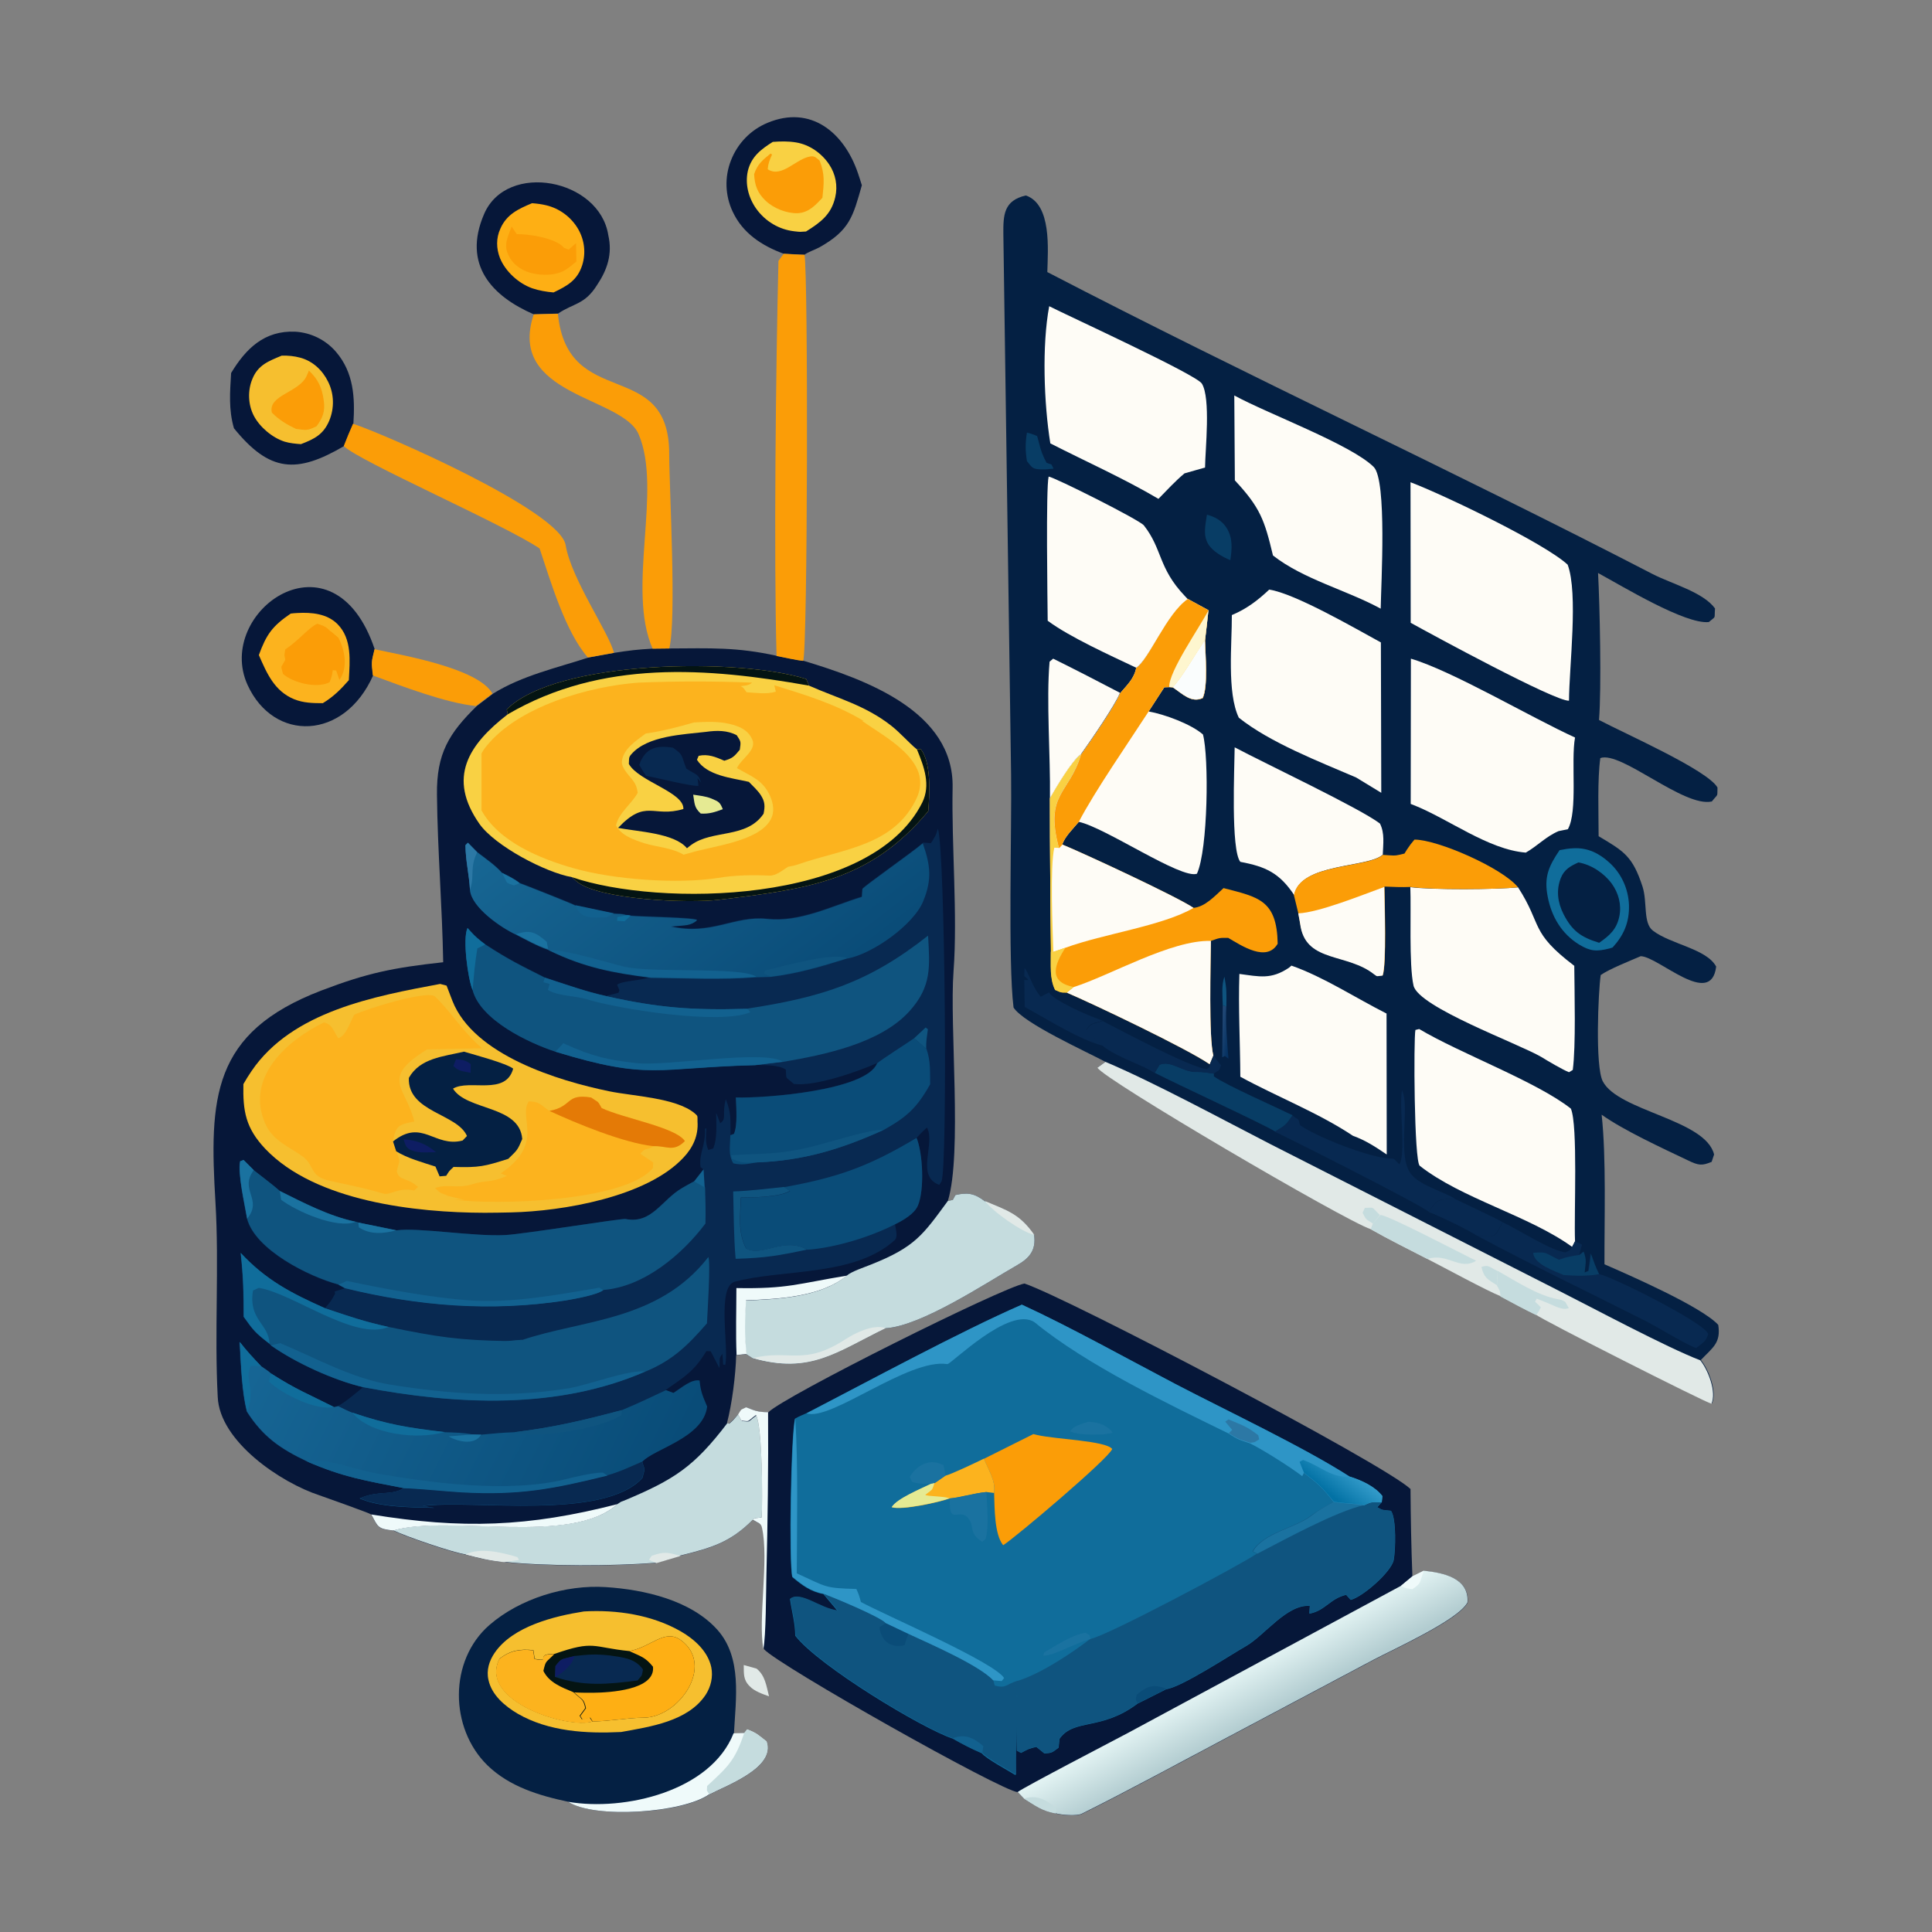 <?xml version="1.0" encoding="utf-8"?>
<!-- Generator: Adobe Illustrator 21.1.0, SVG Export Plug-In . SVG Version: 6.00 Build 0)  -->
<svg version="1.1" id="Слой_1" xmlns="http://www.w3.org/2000/svg" xmlns:xlink="http://www.w3.org/1999/xlink" x="0px" y="0px"
	 viewBox="0 0 1024 1024" style="enable-background:new 0 0 1024 1024;" xml:space="preserve">
<rect x="0" y="0" width="1024" height="1024" fill="#808080" stroke="none"/>
<style type="text/css">
	.st0{fill:#061739;}
	.st1{fill:#C5DCDE;}
	.st2{fill:#E1E9E7;}
	.st3{fill:#EFFAFA;}
	.st4{fill:#082951;}
	.st5{fill:url(#SVGID_1_);}
	.st6{fill:#12618F;}
	.st7{fill:#0F547F;}
	.st8{fill:#106D9B;}
	.st9{fill:#1A72A0;}
	.st10{fill:url(#SVGID_2_);}
	.st11{fill:#2C78A5;}
	.st12{fill:#0A4C78;}
	.st13{fill:#F9D143;}
	.st14{fill:#041413;}
	.st15{fill:#FCB31E;}
	.st16{fill:#E5EA93;}
	.st17{fill:#F6BF2F;}
	.st18{fill:#E47A06;}
	.st19{fill:#042043;}
	.st20{fill:#0E1D63;}
	.st21{fill:#FB9D07;}
	.st22{fill:#FEFCF6;}
	.st23{fill:#FAFDFD;}
	.st24{fill:#FEF6CF;}
	.st25{fill:#083D65;}
	.st26{fill:url(#SVGID_3_);}
	.st27{fill:url(#SVGID_4_);}
	.st28{fill:#2E95C6;}
	.st29{fill:url(#SVGID_5_);}
	.st30{fill:#FEAF14;}
</style>
<path class="st0" d="M345.9,343.8l8.8-0.1c21.8-0.1,35.7-0.8,57,3.9c3,0.6,11.5,2.5,14.1,2.6c32.9,9.9,80,26.8,79.1,67.4
	c-0.6,30.1,2.7,67.8,0.5,97.1c-2.2,29.1,4.7,96.6-3,121.8l2.6-0.5l1.4-2.6c6.5-1.5,10.1-0.9,15.6,3.3c12.1,5.1,18.3,6.8,26.1,17.9
	c1.1,7.9-2.3,12.2-9.2,16.1c-16.8,9.6-50.7,32.2-69.6,33.3c-26.3,12.7-40,24.5-70.4,15.9l-3.4-2.2l-5.3,0.6
	c-0.3,10.6-2.2,25.8-4.9,36l1,0.3c2.2-1.8,2.9-2.7,4.8-4.8l1.8,3.3c5,0.5,2.4,0.7,7.7-3c3.4,5.8,3.6,45.7,3,54.3
	c-2.3,0.3-3.7,0.1-4.7,1.2c-12,12.1-22,14.9-38.5,19c-4.3,1.3-8.5,2.6-12.8,3.8c-22.9,1.8-57.9,1.9-80.6-0.5
	c-8.5-0.9-12.4-1.9-20.4-4c-5.4-0.5-32.8-9.8-38.1-12.7c-8.5-0.8-8.2-1.9-11.7-8.5c-1.1-0.8-24.2-9-27.6-10.2
	c-20.2-6.6-52.8-28.4-53.8-52.1c-1.8-33.6,0.8-69.7-1.2-103c-3.3-55.4-2.1-90.1,56.1-112.4c24.3-9.3,38.1-12.1,64.6-15
	c-0.5-29.4-3-59.4-3.3-88.7c-0.3-22,6.4-32.7,21.1-47.1l8.7-6.6c15.2-9.5,33.9-13.7,50.5-19.1l13.8-2.5
	C333.1,344.8,338.2,344.2,345.9,343.8z"/>
<path class="st1" d="M502.4,636.5l2.6-0.5l1.4-2.6c6.5-1.5,10.1-0.9,15.6,3.3c12.1,5.1,18.3,6.8,26.1,17.9
	c1.1,7.9-2.3,12.2-9.2,16.1c-16.8,9.6-50.7,32.2-69.6,33.3c-26.3,12.7-40,24.5-70.4,15.9l-3.4-2.2c-1.2-11.2-0.9-17.2-0.3-28.4
	c17.7-0.7,39.7-1.8,53.5-13.1c2.5-2.3,9.4-4.5,12.8-5.9C485,661,489.1,654.6,502.4,636.5z"/>
<path class="st2" d="M399.1,719.8c19.3-4.7,26.9,4.4,48.9-9.9c5.1-3.3,14.7-8.2,21.4-6C443.2,716.7,429.5,728.4,399.1,719.8z"/>
<path class="st2" d="M522.1,636.6c12.1,5.1,18.3,6.8,26.1,17.9C541.9,653.2,526.4,642.4,522.1,636.6z"/>
<path class="st1" d="M391.2,749.7l1.8,3.3c5,0.5,2.4,0.7,7.7-3c3.4,5.8,3.6,45.7,3,54.3c-2.3,0.3-3.7,0.1-4.7,1.2
	c-12,12.1-22,14.9-38.5,19c-4.3,1.3-8.5,2.6-12.8,3.8c-22.9,1.8-57.9,1.9-80.6-0.5c-8.5-0.9-12.4-1.9-20.4-4
	c-5.4-0.5-32.8-9.8-38.1-12.7c29.8-8.6,94.2,8.3,118.8-14c2-1.3,1.1-0.9,3.3-1.7c26.7-11.2,37.1-17.9,54.8-41.1l1,0.3
	C388.7,752.8,389.4,751.8,391.2,749.7z"/>
<path class="st2" d="M246.7,823.9c7.7-3.9,19.3-1.1,27.5,1.4l0.9,1.5c-2.7,0.4-5.2,0.8-7.9,1.2C258.7,827,254.9,826,246.7,823.9z"/>
<path class="st2" d="M347.9,828.5l-3.9-1.8l1.4-2.1c6.6-2.3,8.5-1.9,15.3,0.1C356.4,826,352.2,827.2,347.9,828.5z"/>
<path class="st3" d="M448.9,676.1c-13.8,11.3-35.9,12.4-53.5,13.1c-0.5,11.2-0.9,17.2,0.3,28.4l-5.3,0.6c-0.5-11-0.1-24.3-0.1-35.5
	C417.5,683.2,422.7,680.4,448.9,676.1z"/>
<path class="st3" d="M196.8,802.7c48,7.8,83.1,6.7,130.5-5.5c-24.6,22.3-89,5.4-118.8,14C200,810.3,200.4,809.3,196.8,802.7z"/>
<path class="st4" d="M489.3,446.6l4.1,0.3c2.3-3.7,2.5-3.6,3.7-7.7c3.9,10.7,5.2,180.4,1.9,187c-0.3,0.6-0.8,1.2-1.2,1.8
	c-12.7-4.7-1.8-21.9-6.5-30.4c-2.4,2.2-3.4,3.2-5.5,5.5c3.3,8,4.3,27.4,0.7,35.9c-1.9,4.4-7.8,7.8-12.1,9.9c0.3,2.6,1.7,6.7-0.2,8.4
	c-21.4,19.4-58.9,15.2-84.7,22c-9.8,2.6-3,35.1-5.1,44.1l-1.1-0.1l-0.4-5.7c-2.1,2.5-1.2,2.9-1.6,7.5l-4.6-8.9l-2.3-0.1
	c-6.5,10.8-11.6,13.6-21.7,20.7l4,1.5c4.7-3,9.4-7.3,13.8-6.6c0.6,6.1,1.6,8,4,13.8c-1.9,16.6-28.4,22.5-34.4,29.3
	c1.7,5.5,1.5,2.7,0.1,8.6c-20.7,22.7-89.4,11.3-116.4,14.8l6.2,1c-11.9-0.3-28.7-0.2-39.5-5c9.9-4.4,16.8-1.2,23.5-5.5
	c-20.9-4-32.1-5.7-51.4-14.1c-14.3-6.8-23.4-13.1-31.9-26.4c-2.8-10.2-3.3-26-4-37c3.7,4.8,7.1,8.4,11.3,12.8c1.2,0.8,4.5,3,5.3,3.9
	c14,8.9,19.4,10.7,33.4,17.8l2.2-0.5c2.2-0.5,11.3-8,13.5-10c-15.5-3.6-36-12.9-48.9-22.1l-0.9-0.9c-7.2-5.7-8.2-6.8-13.6-14.2
	c0-12.8-0.2-21.1-1.6-33.8c13.5,14.5,27,21.4,44.7,29.3c3-3.5,3.3-3.7,5.5-7.8l-0.2-1.2l5.4-1.7l-3.6-1.9
	c-15.6-4.2-44.1-18.5-48.4-35c-1.3-7.8-5-23.5-3.7-30.4l1.8-0.7l5.4,5.4c3.3,2.6,11.1,8.5,13.8,11c12.9,6.4,26,13.3,40.2,16.3
	l1.6,0.5l20.1,4.1c11.8-1.6,40.9,3.4,57.7,2.5c9.8-0.5,61.4-8.9,63.7-8.5c14,2.8,19.2-10.3,30.1-16.5c1.6-0.9,3.1-1.8,4.6-2.6
	c0.6-0.3,1.2-0.6,1.7-0.9l5-6.4l-1.5-1.1c-0.9-7.8,2.6-10.4,2.4-20.5l0.7,0.1c-0.2,4.5-0.7,7.2,1,11.3l2.6-0.8
	c2.3-5.4,1.6-12.8,1.6-18.9l3,7.8l0.9-3.3l-0.9,3.3l-0.9-2.3c3.7-2.3,0.8-4.8,3-12.7c3,7.5,2.4,11,2.5,19l1.9-0.7
	c2-4.6,1.2-13.9,1-19.3c15.3,0.5,69.1-3.7,74.7-18.1c-10.5,4.6-33,12.5-44.1,11c-4.8-4.4-3.8-1.9-4.2-7.6
	c-3.8-2.6-11.3-2.3-16.4-2.5c-52.3,1.3-55.7,8.2-105.7-7.1c-14.4-4.7-39.9-16.9-43.9-32.7c-2.5-5.9-5.4-27.3-2.7-32.9
	c2.7,3,4.1,4.6,7.3,7.1l2.1,1.6c12.6,8.2,18.5,11,31.6,17.6c10.4,3.4,21.9,7.5,32.6,9.8l6.4-1.6l0.5-1.4l-1.2-2.9
	c3.3-2.3,12-1.9,18.1-4.2c-20.2-2.6-35.3-5.4-53.8-14.4l-0.9-0.5c-5.6-1.9-11.7-5.3-16.9-8c-7.8-3.2-23.9-14.1-24.5-23.4
	c-0.5-8.7-2.3-15.1-2.4-23.7l1.3-1.3l4.9,5c4.2,3.2,9.8,7.1,13.2,11c3.2,1.6,6.6,3.2,9.3,5.4c2.3,0.8,27.9,10.9,29.6,11.9l20.4,4.3
	c3.1,0.2,4.3,0,7.1,0.9l1.6,0.2c5.7,0.6,33.6,0.9,35.4,2.3c-3.3,3.1-6.8,2.7-11.6,3.2l-2.3,0.2c21.5,4.9,33.6-5.9,51-4
	c17.2,1.9,34-6.7,50.2-11.7l0.3-4.2C458.4,469.1,483.2,451.8,489.3,446.6z"/>
<linearGradient id="SVGID_1_" gradientUnits="userSpaceOnUse" x1="344.435" y1="-3242.809" x2="149.6" y2="-3341.558" gradientTransform="matrix(1 0 0 1 0 4038)">
	<stop  offset="0" style="stop-color:#094C78"/>
	<stop  offset="1" style="stop-color:#166594"/>
</linearGradient>
<path class="st5" d="M127.1,711.3c3.7,4.8,7.1,8.4,11.3,12.8c1.2,0.8,4.5,3,5.3,3.9c14,8.9,19.4,10.7,33.4,17.8l2.2-0.5
	c2,1,5.6,2.8,7.6,3.5c18.6,6.3,29.4,8,48.9,10.3c5.3,0.2,9.5,0.2,14.7,1.2l4.6,0.1c6.3-0.6,11.3-1.1,17.6-1.3
	c21.2-2.6,36.5-6.3,56.9-11.7c8-3.3,15.5-6.9,23.4-10.6l4,1.5c4.7-3,9.4-7.3,13.8-6.6c0.6,6.1,1.6,8,4,13.8
	c-1.9,16.6-28.4,22.5-34.4,29.3c1.7,5.5,1.5,2.7,0.1,8.6C319.8,806,251,794.7,224,798.2l6.2,1c-11.9-0.3-28.7-0.2-39.5-5
	c9.9-4.4,16.8-1.2,23.5-5.5c-20.9-4-32.1-5.7-51.4-14.1c-14.3-6.8-23.4-13.1-31.9-26.4C128.2,738.1,127.7,722.2,127.1,711.3z"/>
<path class="st4" d="M340.3,774.7c1.7,5.5,1.5,2.7,0.1,8.6c-20.7,22.7-89.4,11.3-116.4,14.8l6.2,1c-11.9-0.3-28.7-0.2-39.5-5
	c9.9-4.4,16.8-1.2,23.5-5.5c7.4,0.2,22.2,1.7,30.5,2.2c30.7,1.6,48.4-1.7,77.3-8.9C328.3,780.2,334.3,777.3,340.3,774.7z"/>
<path class="st6" d="M162.9,774.7c11.3-2,23.2,3.8,36,6.1c30.3,5.4,71,10.6,100.9,3.2c5.6-1.4,14.5-3.5,19.7-3.5l2.5,1.6
	c-28.9,7.1-46.6,10.6-77.3,8.9c-8.3-0.5-23.2-2-30.5-2.2C193.3,784.7,182.2,782.9,162.9,774.7z"/>
<path class="st7" d="M272.6,759.1c21.2-2.6,36.5-6.3,56.9-11.7l-0.1,2.5C320,756.8,284.8,762.9,272.6,759.1z"/>
<path class="st8" d="M186.7,748.7c18.6,6.3,29.4,8,48.9,10.3C221.7,763.2,196.1,760.5,186.7,748.7z"/>
<path class="st8" d="M143.5,727.9c14,8.9,19.4,10.7,33.4,17.8c-9.1,2.3-28-7.1-34.3-13.5L143.5,727.9z"/>
<path class="st8" d="M127.1,711.3c3.7,4.8,7.1,8.4,11.3,12.8l-5.4-0.2c-3.8,6.7,2.6,11.9-1.9,24.4
	C128.2,738.1,127.7,722.2,127.1,711.3z"/>
<path class="st9" d="M250.4,760.3l4.6,0.1c-3.3,5.8-12.4,3.8-17.2,0.9L250.4,760.3z"/>
<path class="st7" d="M131,645.9c-1.3-7.8-5-23.5-3.7-30.4l1.8-0.7l5.4,5.4c3.3,2.6,11.1,8.5,13.8,11c12.9,6.4,26,13.3,40.2,16.3
	l1.6,0.5l20.1,4.1c11.8-1.6,40.9,3.4,57.7,2.5c9.8-0.5,61.4-8.9,63.7-8.5c14,2.8,19.2-10.3,30.1-16.5c1.6-0.9,3.1-1.8,4.6-2.6
	c0.6-0.3,1.2-0.6,1.7-0.9l5.7,3.2c0.2,6.1,0.4,13.1,0.2,19.2c-12.4,16.5-32.6,33.5-54,35.2c-3.3,2.6-15.4,4.7-20,5.5
	c-39.6,6.1-77.9,3-116.8-6.5l-3.6-1.9C163.8,676.7,135.3,662.4,131,645.9z"/>
<path class="st6" d="M179.4,680.9c1.5-0.6,3-1.3,4.4-2c20.1,4.3,44.5,8.8,64.5,10.3c22.8,1.7,47.5-3,69.4-6.7l2,1.3
	c-3.3,2.6-15.4,4.7-20,5.5c-39.6,6.1-77.9,3-116.8-6.5L179.4,680.9z"/>
<path class="st9" d="M148.3,631.3c12.9,6.4,26,13.3,40.2,16.3c-10,3.9-31.3-5.5-39.5-11.7L148.3,631.3z"/>
<path class="st9" d="M131,645.9c-1.3-7.8-5-23.5-3.7-30.4l1.8-0.7l5.4,5.4C126.6,630.9,139.5,635.5,131,645.9z"/>
<path class="st9" d="M189.9,648l20.1,4.1c-6.6,1.8-13.9,2.4-19.8-1.6L189.9,648z"/>
<path class="st7" d="M129.2,697.9c0-12.8-0.2-21.1-1.6-33.8c13.5,14.5,27,21.4,44.7,29.3c12.4,4.2,20.8,7.1,33.6,9.9
	c25.8,5.3,37.2,7.1,63.8,7.5l7.1-0.6c31.9-10.8,72.2-9.9,98.6-43.9c1.4,1.9-0.5,30.3-0.7,35.1c-10,11.5-18.1,19.6-32.7,25.6
	c-46.9,20.4-100.2,17.6-149.3,8.3c-15.5-3.6-36-12.9-48.9-22.1l-0.9-0.9C135.5,706.5,134.5,705.4,129.2,697.9z"/>
<path class="st6" d="M143.7,713.1c1.6-0.4,3.2-0.9,4.8-1.2c18.5,7.7,38.1,18.7,57.9,21.9c31.7,5.2,62.8,7.2,94.6,2.1
	c11.4-1.9,31.1-9.8,41-9c-46.9,20.4-100.2,17.6-149.3,8.3C177.1,731.6,156.7,722.2,143.7,713.1z"/>
<path class="st8" d="M129.2,697.9c0-12.8-0.2-21.1-1.6-33.8c13.5,14.5,27,21.4,44.7,29.3c12.4,4.2,20.8,7.1,33.6,9.9
	c-17.7,7.7-51.3-18.2-68.8-20.7l-3,1.4c-2.6,15.6,8.5,17.7,8.7,28.1C135.5,706.5,134.5,705.4,129.2,697.9z"/>
<path class="st7" d="M269.6,710.7l7.1-0.6l0.3,1.6c-5.4,2.6-11.9,4.7-17.7,2.6l1.1-1.9L269.6,710.7z"/>
<path class="st7" d="M250.5,524.8c-2.5-5.9-5.4-27.3-2.7-32.9c2.7,3,4.1,4.6,7.3,7.1l2.1,1.6c12.6,8.2,18.5,11,31.6,17.6
	c10.4,3.4,21.9,7.5,32.6,9.8c27.6,6.2,45.7,7.5,74,6.7c39.9-6.1,64.7-13.7,96.5-38.8c0.9,16.2,2.1,26.9-10,40.2
	c-15.5,17-45.1,23-66.8,26.7l-14.8,1.8c-52.3,1.3-55.7,8.2-105.7-7.1C280.1,552.8,254.6,540.6,250.5,524.8z"/>
<path class="st6" d="M294.4,557.4l4.2-4.5l1.2,0.6c14.1,6.4,22.9,8.4,37.8,10c16.1,1.7,67.1-7.3,77.3-0.8l-14.8,1.8
	C347.9,565.8,344.5,572.7,294.4,557.4z"/>
<path class="st6" d="M288.8,518.2c10.4,3.4,21.9,7.5,32.6,9.8c27.6,6.2,45.7,7.5,74,6.7c1.6,0.5,0.8,0.1,2.3,1.8
	c-16.1,6.9-70-1.7-86.8-6.9c-6.3-1.9-15-1.6-20.5-4.9l0.9-3.2l-3.3-0.9L288.8,518.2z"/>
<path class="st8" d="M250.5,524.8c-2.5-5.9-5.4-27.3-2.7-32.9c2.7,3,4.1,4.6,7.3,7.1l2.1,1.6l-4.2,2.1
	C251.8,509.8,251.1,517.5,250.5,524.8z"/>
<linearGradient id="SVGID_2_" gradientUnits="userSpaceOnUse" x1="422.832" y1="-3507.169" x2="323.497" y2="-3636.747" gradientTransform="matrix(1 0 0 1 0 4038)">
	<stop  offset="0" style="stop-color:#0A4C78"/>
	<stop  offset="1" style="stop-color:#176693"/>
</linearGradient>
<path class="st10" d="M249.1,471.7c-0.5-8.7-2.3-15.1-2.4-23.7l1.3-1.3l4.9,5c4.2,3.2,9.8,7.1,13.2,11c3.2,1.6,6.6,3.2,9.3,5.4
	c2.3,0.8,27.9,10.9,29.6,11.9l20.4,4.3c3.1,0.2,4.3,0,7.1,0.9l1.6,0.2c5.7,0.6,33.6,0.9,35.4,2.3c-3.3,3.1-6.8,2.7-11.6,3.2
	l-2.3,0.2c21.5,4.9,33.6-5.9,51-4c17.2,1.9,34-6.7,50.2-11.7l0.3-4.2c1.2-1.7,25.9-19,32-24.2c4,11.5,5,18.9,0.3,30.5
	c-5,12.6-27.3,28.4-40.6,30.6c-13.7,4.3-26.2,8-40.5,9.7l-7.5,0.2c-19,1.5-36.7,0.5-55.7,0.3c-20.2-2.6-35.3-5.4-53.8-14.4l-0.9-0.5
	c-5.6-1.9-11.7-5.3-16.9-8C265.8,491.9,249.8,481,249.1,471.7z"/>
<path class="st6" d="M291.4,503.7c7.7-0.6,30.1,6.4,39.2,8.6c14.7,3.6,62.4-0.1,70.3,5.4c-19,1.5-36.7,0.5-55.7,0.3
	C325,515.5,310,512.6,291.4,503.7z"/>
<path class="st7" d="M408.5,517.5l-3.8-1.6l1.1-1.6c11-2.5,34.3-9.4,43.3-6.5C435.3,512,422.8,515.7,408.5,517.5z"/>
<path class="st11" d="M249.1,471.7c-0.5-8.7-2.3-15.1-2.4-23.7l1.3-1.3l4.9,5C248.8,460.4,251.7,463.8,249.1,471.7z"/>
<path class="st9" d="M273.6,495.1c7.6-2.5,10.4-0.9,16.2,4.1l0.7,3.8C284.9,501.3,278.9,497.9,273.6,495.1z"/>
<path class="st6" d="M305,479.8l20.4,4.3l-3.9,2.1C313.9,486.3,307.9,487.5,305,479.8z"/>
<path class="st9" d="M266.1,462.7c3.2,1.6,6.6,3.2,9.3,5.4l-3,1.2C267.2,467.4,269.6,468.9,266.1,462.7z"/>
<path class="st8" d="M332.6,485l1.6,0.2c-0.7,0.9-2.3,2.3-3.2,3.1l-3.9-0.3l0.1-1.9L332.6,485z"/>
<path class="st12" d="M464.9,563.6c1.9-1.8,16.2-10.9,19.6-13.3l6.5,5.5c2.3,6.5,1.9,11.9,2,18.9c-7.1,12.6-12.4,17.4-25,24.4
	c-22.3,10-42.3,16.1-67,17c-4.8,0.8-7.5,1.6-12.3,0.5c-2.8-4.4-1.7-8.9-1.6-14.9l1.9-0.7c2-4.6,1.2-13.9,1-19.3
	C405.5,582.2,459.2,578,464.9,563.6z"/>
<path class="st7" d="M401.1,616.1c-6.4,0.2-7.3,0.5-13.1-1.9l-0.4-1.9c17.6-1.2,23.9,0,42.9-4.6c7.9-1.9,32.2-9.6,37.6-8.8
	C445.8,609.1,425.8,615.2,401.1,616.1z"/>
<path class="st12" d="M485.8,603.1c3.3,8,4.3,27.4,0.7,35.9c-1.9,4.4-7.8,7.8-12.1,9.9c-13.3,6.8-31.7,12.4-46.5,13.5
	c-12.4-7.1-23.7,4.1-32.4-0.6c-4.5-8.9-3-16.9-2.8-27c6.4-0.1,20.6-0.2,26-3.5l-3-2.1C444.5,624,460.9,618,485.8,603.1z"/>
<path class="st7" d="M388.6,631.5c8.8-0.3,18.2-1.5,27-2.4l3,2.1c-5.4,3.3-19.4,3.5-26,3.5c-0.2,10.1-1.7,18.1,2.8,27
	c8.6,4.8,19.9-6.4,32.4,0.6c-15.5,3.3-22.1,4.4-37.9,4.9C388.9,656,388.9,642.9,388.6,631.5z"/>
<path class="st7" d="M484.5,550.3l6.1-5.7l1.2,0.9c-0.5,4-1,6.2-0.9,10.3L484.5,550.3z"/>
<path class="st6" d="M367.9,626.2l5-6.4l0.6,9.6L367.9,626.2z"/>
<path class="st13" d="M269.1,378.6l-0.5-2.6c26.5-26.4,123.2-27.4,158.7-16.1l1.5,3.5c15.3,6.8,29.5,10.3,43.4,21.1
	c4.9,3.8,9.9,9.6,13.8,12.7l2-0.2c5.7,7.3,4.7,23.9,4,32.9c-30.8,37.2-64.3,41.3-110.9,47c-16.5,2-63.7,0-75.4-9.7
	c-0.9-0.8-1.8-1.6-2.6-2.3c-14.1-2.5-40.6-16.5-48.9-28.1C236.9,412.2,248.3,394.7,269.1,378.6z"/>
<path class="st14" d="M486,397.2l2-0.2c5.7,7.3,4.7,23.9,4,32.9c-30.8,37.2-64.3,41.3-110.9,47c-16.5,2-63.7,0-75.4-9.7
	c-0.9-0.8-1.8-1.6-2.6-2.3c45.8,15.8,158.5,14.8,185.7-39.5C493.4,416.1,489.8,406.4,486,397.2z"/>
<path class="st14" d="M269.1,378.6l-0.5-2.6c26.5-26.4,123.2-27.4,158.7-16.1l1.5,3.5C374.9,353.8,318.9,349.5,269.1,378.6z"/>
<path class="st15" d="M338.5,361.8c20-0.8,40-0.8,60.1,0c-1.9,1.7-3.7,1.5-6.2,1.9c1.6,0.4,2.3,1.9,3.3,3.2c5,0.3,10.6,1.2,15.5-0.3
	c-0.3-1.2-0.5-2.3-0.8-3.4c16.7,5.2,32.4,9.9,47.5,19l-1.1-0.2c9.7,6.8,24.4,14.7,29.4,25.8c2.1,4.7,2,9.9-0.1,14.7
	c-11.8,26-39.6,27.4-63.3,35.7c-1.7,0.6-3.3,0.9-5.1,1.2c-2.9,1.8-6.3,4.8-9.8,4.7c-8.9-0.4-18.3-0.3-27.2,1.2
	c-21.5,3.4-55.6,0.9-76.6-5.1c-17.7-5-39.7-14-48.9-30.7v-30.1l-1.2,2.3c1-2,2-4,3.4-5.7C274.2,374.5,312.2,363.7,338.5,361.8z"/>
<path class="st13" d="M367.9,382.9c6.1-0.3,12.7-0.7,18.8,0.8c5,1.2,9.6,3,11.9,8c2.9,5.8-5.7,10.3-8,15.4
	c7.5,4.4,13.7,6.2,17.5,14.7c1.8,4,2.6,8.6,0.3,12.7c-6.6,11.7-31,13.9-42.8,17.6l-3.3,0.9c-6.2-3.7-14.1-4-20.9-6.1
	c-5.4-1.8-12.1-4-14.9-9.4c1.4-6.7,8.2-11.3,11.5-17.3c-0.5-3.3-1.2-4.9-3.2-7.4c-1.9-2.3-5.4-6-5.2-9c0.5-6.8,7.7-11.3,12.6-15
	C351.1,387.5,359.2,385.4,367.9,382.9z"/>
<path class="st0" d="M374.2,387.9c5.6-0.8,11.3-0.9,16.3,1.8c2.3,3.5,2.2,3.4,1.6,7.7c-3.1,3.7-3.7,4.4-8.2,5.8
	c-4.6-2-8.6-3.7-13.6-2.6l-0.9,2.1c5.4,8.5,18.4,9.6,27.5,11.7c2.1,2.2,4.7,4.5,6.3,7c2.3,3.5,2.3,6,1.5,9.9
	c-9,13.3-27,8.3-38.3,16.5c-0.8,0.5-1.5,1.2-2.3,1.8c-6.6-8.1-26.2-8.8-36.5-10.8c14.9-15.7,18.5-5.2,34.6-10
	c0.5-8.9-23.7-14.6-28.9-23.9c0.2-2.3-0.3-3.4,1.3-5.1C343.1,389.9,362.3,389.3,374.2,387.9z"/>
<path class="st4" d="M342.4,411.2c-1.5-2.2-2.3-3.6-3.6-5.8c3.2-9.2,9.4-10.5,17.9-9.1c5.7,4.1,4,3.3,7.1,11.1
	c5.4,3.5,6.3,2.6,7.8,7.4l-1.9-2.4l0.5,4.1C366.9,417,348.1,412.2,342.4,411.2z"/>
<path class="st16" d="M367.4,421.2c3.3,0.5,6.7,0.8,9.8,2.1c3.8,1.6,4.4,1.9,5.9,5.6c-4.1,1.5-7.2,2.6-11.7,2.3
	C367.8,427.9,368.2,425.8,367.4,421.2z"/>
<path class="st17" d="M233.3,521.5l3.4,0.9c1,2.7,2.1,5.4,3.1,8.1c11.3,28.7,55.9,42.3,83.1,47.9c12.5,2.6,35.3,3.4,45.2,11.6
	c2,1.7,1.5,1.4,1.6,4.5c0.5,7.4-2.4,13.7-7.4,19c-19.5,21-64.3,28.5-91.4,29.1c-4.7,0.1-9.4,0.2-14.1,0.2
	c-36.2-0.1-89.6-5.9-116.2-33.9c-10.4-11-11.9-19.9-11.6-34.3c1.3-2.3,2.8-4.7,4.3-6.9C154.8,536,198.6,528,233.3,521.5z"/>
<path class="st15" d="M210.1,610.2c2.2,6.6,1.9,3.3,0.2,10.6c1.6,5.5,4.4,2.5,11.3,8.3l-2.1,1.9c-8.5-1.9-12.7,2.8-16.5,1.6
	c-9.1-2.8-19-4.7-28.4-6.8c-10.5-2.3-7.8-7.7-13.6-12.4c-7.4-5.6-16.2-8.4-20.4-17.8c-10.7-24.5,11.4-44.1,31.1-53.7
	c4.4,1.2,4.3,3.2,7.6,8.4c4.1-1.4,5.8-7.5,8.4-12.4c4.9-2.7,39-13.4,42.9-9.7c7.6,7.2,14.1,17.6,23,25.7l1.9,1.7l-29.1,0.6
	c-25.2,15.5-11.3,19.9-6.8,38.2c-8.4,1.8-9.6,1.9-11.4,10.6L210.1,610.2z"/>
<path class="st15" d="M291.2,588.8c12.5-2.3,8.4-9.3,22.1-7.1c4.3,3,3.2,1.4,5.6,5.6c11.6,5.5,39.2,10.1,44.1,17.5
	c-6.1,6.1-9.7,2.4-16.5,2.7c-4.2,2.6-3.8,0.2-7.1,4c2.3,1.6,4.5,3,6.8,4.6l-0.1,2.9c-14.4,18-84.1,19.9-105.5,16.8l5.7,0.2
	l-10.3-2.5l1.6,0.2c-4.1-1.3-4-1.1-7-4c6.4-2.4,11.7,0.5,19.6-2c8.1-2.5,9.2-0.5,18.4-4.4l-3.2-1.4c23.7-16,9-29.5,14.9-38.2
	C286.4,584.2,285.4,584.8,291.2,588.8z"/>
<path class="st18" d="M291.2,588.8c12.5-2.3,8.4-9.3,22.1-7.1c4.3,3,3.2,1.4,5.6,5.6c11.6,5.5,39.2,10.1,44.1,17.5
	c-6.1,6.1-9.7,2.4-16.5,2.7C330.8,605.9,305.4,595.4,291.2,588.8z"/>
<path class="st19" d="M208.3,605c15.5-12.4,22,3.4,36.9-0.5l2.3-2.4c-5.1-11.9-31.5-12.6-30.8-30.8c5.9-10.5,18.2-11.3,29.2-13.9
	c5.7,1.7,22.3,6.1,26.1,9c-4,14.6-23.2,5.4-31.9,10.6c7.3,11.8,35.3,8.7,36.7,26.7c-2.6,6.1-2.6,5.8-7.4,10.5
	c-12.6,4-15.3,4.7-29,4.3c-2.7,2.6-2,1.7-3.9,4.7l-3.5,0.3l-2.2-5.2c-6.8-2.2-14.9-4.4-20.8-8.1L208.3,605z"/>
<path class="st20" d="M213.9,603.8c6.9,0.6,11.9,2.4,17.2,6.9c-3.9,0-9.1,0.6-12.7-0.9C215,608.5,214.9,606.9,213.9,603.8z"/>
<path class="st20" d="M241.7,561.4c3.3,0.3,5.1,0.5,7.8,2.6l-0.1,4.6c-3.9-0.9-6.2-0.6-9.1-3.6L241.7,561.4z"/>
<path class="st0" d="M121.9,670.6c1.7,1.1,3,2.5,4.5,3.9c2.3,8,1.4,16.6,1.2,24.9l-3.3-3C121.4,688.4,122.1,679,121.9,670.6z"/>
<path class="st19" d="M585.9,562.8c-10.5-5.6-43.5-20.5-48.7-28.8c-3-23.9-0.9-96-1.3-123.3l-4.1-286.5
	c-0.1-10.3,0.2-17.9,11.9-20.6c13.8,4.7,11.7,28.7,11.4,40.6c105.9,55,214.8,105.2,320.7,160c10.3,5.3,26.9,9.6,33.2,18.3
	c-0.5,6,0.8,3.7-3.3,7.2c-12.5,1.3-45.8-19-58.7-26c0.9,16.8,1.9,61,0.5,77.9c13.8,7.3,57.5,26.5,62.8,35.8c-0.2,5.3,0.6,2.9-3,7.4
	c-14.9,3.3-48.2-27-59.1-23c-1.6,11.3-0.9,29.4-0.9,41.4c13.4,8,18,10.5,23.3,26.8c2.6,8.2,0.2,19.1,5.4,23.2
	c9.4,7.3,28.5,9.6,33.6,19.1c-2.7,22.3-30.5-5.3-40-5.5c-5.5,2.4-16.7,6.8-21.2,10c-1.3,8.9-3,48.4,1.1,56.3
	c8.2,15.9,54.5,20.2,59,38.8l-1.3,3.9c-5.1,2.1-6.8,2-12.6-0.8c-13.2-6.3-34.1-15.9-45.7-24.2c2.5,22.9,1.4,55.4,1.5,79.3
	c13.3,5.8,51.5,22.5,60.3,32.1c1.5,9.6-2.9,12-9.2,18.6c4.2,5.2,8.7,16.9,5.9,23c-2.9-0.5-90.7-44.9-93-47.2
	c-6.2-3-12.7-6.5-18.8-9.8c-7.5-3-30.1-15.3-38.7-19.7c-9.9-5.1-20.4-10.3-30.1-15.8c-13.9-4.6-142.3-79.9-144.8-85.6L585.9,562.8z"
	/>
<path class="st2" d="M585.9,562.8c25.4,10.7,62.5,30.8,87.6,43.7l152.3,77.4c18.6,9.4,57.2,30.1,75.4,37.1c4.2,5.2,8.7,16.9,5.9,23
	c-2.9-0.5-90.7-44.9-93-47.2c-6.2-3-12.7-6.5-18.8-9.8c-7.5-3-30.1-15.3-38.7-19.7c-9.9-5.1-20.4-10.3-30.1-15.8
	c-13.9-4.6-142.3-79.9-144.8-85.6L585.9,562.8z"/>
<path class="st1" d="M731.6,644c3-0.6,44.2,21.1,50.8,24.2c-8.7,5.5-15.2-4.4-25.8-0.9c-9.9-5.1-20.4-10.3-30.1-15.8l1.2-3.1
	L731.6,644z"/>
<path class="st1" d="M793.8,673.6c9.8,5.5,21.3,13.1,31.9,15c2.3,0.4,2,0.4,3.9,1.4l1.9,3.3c-3.3,1.4-7.1-1-11.3-2.7l-5.7-2.3
	l-0.9,1.6l3.1,3c-1,1.8-1.2,2.6-2.6,4.1c-6.2-3-12.7-6.5-18.8-9.8c-0.4-3.8-0.1-2.4-1.9-5.8L793.8,673.6z"/>
<path class="st1" d="M793.4,681.2c-5.1-3.2-6.9-4-8.2-9.7c3.9-1.2,3.7-0.2,8.6,2.2L793.4,681.2z"/>
<path class="st1" d="M727.7,648.5c-3.7-2.3-3.6-1.9-5.5-5.7l1.2-2.6c5.7-0.1,3-0.9,8,3.8L727.7,648.5z"/>
<path class="st21" d="M556.5,423c3.2-5.7,11.6-20,16.5-23.2c-6.3,21.1-19.5,20.7-11.7,49.6l1.7-1.8c10.6,4.3,60.8,27.6,69.6,33.6
	c6.1-0.6,11.1-6.1,15.9-10.5c18.4,4.8,28.3,6.2,28.7,29.5c-5.8,9.9-18.9,1.2-26.2-3.1c-4.8-0.1-4.6,0-9.2,1.6
	c-0.1,11.8-1.2,51.1,1.3,60.8l-1.9,4.6c-12-8.3-61.1-31.7-75.8-38c-3.9-0.1-2.4,0.1-6.1-1.4c-3-6-2.2-13.3-2.3-20.3
	C556.7,477.3,556.5,450.2,556.5,423z"/>
<path class="st22" d="M569,523.2c19.5-6.2,51.7-25.1,72.8-24.5c-0.1,11.8-1.2,51.1,1.3,60.8l-1.9,4.6c-12-8.3-61.1-31.7-75.8-38
	L569,523.2z"/>
<path class="st22" d="M556.5,423c3.2-5.7,11.6-20,16.5-23.2c-6.3,21.1-19.5,20.7-11.7,49.6l1.7-1.8c10.6,4.3,60.8,27.6,69.6,33.6
	c-16.1,9.5-48,13.8-67.8,21.1l-6.4,2.2l-1.3-0.1C556.7,477.3,556.5,450.2,556.5,423z"/>
<path class="st13" d="M556.5,423c3.2-5.7,11.6-20,16.5-23.2c-6.3,21.1-19.5,20.7-11.7,49.6l-2.5-0.1c-2.3,9.9-0.9,43.1-0.5,55.2
	l-1.3-0.1C556.7,477.3,556.5,450.2,556.5,423z"/>
<path class="st13" d="M558.3,504.5l6.4-2.2c-5.6,8.7-9.5,18.1,4.3,20.8l-3.7,3c-3.9-0.1-2.4,0.1-6.1-1.4c-3-6-2.2-13.3-2.3-20.3
	L558.3,504.5z"/>
<path class="st22" d="M629.5,317.4l11,6c-0.5,5.3-1.2,10.5-1.8,15.8c0.2,8,1.7,24.6-1.2,30.8c-6,2.8-10.7-2.2-15.9-5.7l-1.9-0.1
	l-2.6,0.1l-8.3,12.8c8.2,1.4,22.6,6.7,28.8,12.2c3.2,11.8,2.7,61-3.2,73.8c-8.4,3-48.7-24.6-62.6-27.5c-3,3.6-7.7,8.1-8.8,12.2
	l-1.7,1.8c-7.8-29.1,5.4-28.5,11.7-49.6c4.5-6.3,18.3-26.1,20.7-32.6c3.9-4.6,7.4-7.7,8.5-13.4C609,349.4,618.1,325.1,629.5,317.4z"
	/>
<path class="st21" d="M629.5,317.4l11,6c-0.5,5.3-1.2,10.5-1.8,15.8c0.2,8,1.7,24.6-1.2,30.8c-6,2.8-10.7-2.2-15.9-5.7l-1.9-0.1
	l-2.6,0.1l-8.3,12.8c-10.5,16.2-28.6,42.3-37,58.5c-3,3.6-7.7,8.1-8.8,12.2l-1.7,1.8c-7.8-29.1,5.4-28.5,11.7-49.6
	c4.5-6.3,18.3-26.1,20.7-32.6c3.9-4.6,7.4-7.7,8.5-13.4C609,349.4,618.1,325.1,629.5,317.4z"/>
<path class="st23" d="M638.6,339.1c0.2,8,1.7,24.6-1.2,30.8c-6,2.8-10.7-2.2-15.9-5.7C626.3,359.3,633.8,346.1,638.6,339.1z"/>
<path class="st24" d="M619.7,364.1c-0.2-8.3,16.1-31.5,20.8-40.6c-0.5,5.3-1.2,10.5-1.8,15.8c-4.8,6.9-12.4,20.2-17.1,25
	L619.7,364.1z"/>
<path class="st22" d="M747.6,255.6c17.2,6.5,70.9,32.2,83.3,43.7c5.7,15.4,0.8,53.9,0.7,72.1c-7.6,0.3-72.9-35.2-83.9-41.3
	L747.6,255.6z"/>
<path class="st22" d="M833.3,660.9c-22.9-16.6-58.7-25.6-80.8-43c-3-2.3-3.3-67.4-2.3-72l2-0.5c21.8,13,62.3,27.9,80.4,42.2
	c3.8,8.9,1.6,55.6,2.2,70.3L833.3,660.9z"/>
<path class="st22" d="M747.8,349.1c22.2,6.6,63.3,31,87,41.8c-2.3,12.7,1.6,39.1-3.8,48.6l-4.9,1c-6.8,2.9-11.1,7.8-17.4,11.4
	c-20-1.6-40.9-17.9-59.7-25.3l-1.3-0.5L747.8,349.1z"/>
<path class="st22" d="M672.7,312.5c13.6,2,45.8,20.7,59.2,28l0.2,79.7l-13.3-8.1c-19.7-8.5-45.5-18.4-62.2-31.7
	c-6.4-13.3-3.6-39.4-3.7-54.4C660.6,322.8,666.7,318.2,672.7,312.5z"/>
<path class="st22" d="M804.6,470.3c13.1,20.3,6,23.5,29.8,41.6c0.1,14.2,0.9,42.4-0.8,55.2l-2,1.2c-3.3-1.3-10.8-5.7-14.7-8.1
	c-12.1-7.1-65-26.3-67.7-37.8c-2.5-11-1.2-40.2-1.7-52.2C758.8,471.7,793.2,471.5,804.6,470.3z"/>
<path class="st22" d="M556.1,162.3c9.8,5,77.9,36.2,80.9,41c4.8,7.7,1.8,35,1.7,44.5l-10.9,3.1c-4.9,4.1-9.3,8.9-13.8,13.5
	c-18.3-10.8-38.3-19.7-57.3-29.4C553.3,213.9,552.2,183.1,556.1,162.3z"/>
<path class="st22" d="M654.2,209.6c17.5,9.6,61.9,26,73.9,37.9c7.1,7.1,3.9,61.9,3.7,75.1c-18-9.8-41.1-15.6-57.1-28.2
	c-4.5-18.8-6.7-25.3-20.2-39.8L654.2,209.6z"/>
<path class="st22" d="M684.5,511.8c16.9,5.9,34.3,17.3,50.4,25.4l0.1,74.7c-5.9-4-11.2-7.5-17.9-9.9c-18.3-12.2-40.3-20.7-59.7-31.3
	c-0.1-18.1-1.1-36.4-0.5-54.5c10.6,1.4,16.8,3.1,26.3-3.3C683.6,512.5,684.1,512.2,684.5,511.8z"/>
<path class="st22" d="M555.3,329c-0.1-10.5-1-70.2,0.5-76.4c3.2,0.4,48.3,23,50.5,25.9c9.9,12.6,7.5,22.5,21.7,37.4l1.5,1.6
	c-11.3,7.8-20.4,31.9-27.3,36.4C588.7,347.5,566.8,337.6,555.3,329z"/>
<path class="st22" d="M654.4,396.1c15.2,8.1,66.6,32.4,77,40.4c2.6,5.1,1.7,10.8,1.5,16.5c-7.9,7.1-43.9,4.3-46.9,21.5
	c-7.8-11.8-15.2-15.2-28.6-17.7C652.3,450.5,654.3,407,654.4,396.1z"/>
<path class="st21" d="M732.9,453.1l3,0.2c4,0.3,4.5,0.1,8.5-0.9l1.3-2.1c1.6-2.4,2.2-3.2,4-5.3c12.3,0,46.6,15,54.9,25.3
	c-11.3,1.2-45.8,1.4-57-0.2c-4.7,0.2-9.2,0-13.8-0.2c0.1,8.3,1.2,41.4-0.9,47c-3,0.2-2.6,0.8-4.4-0.6c-14.1-11.3-35.3-6.3-39-25
	c-0.5-2.4-0.9-4.9-1.4-7.4l-2.3-9.5C689,457.4,724.9,460.2,732.9,453.1z"/>
<path class="st22" d="M688.1,484.1c10.9-0.4,34.3-9.9,45.6-14c0.1,8.3,1.2,41.4-0.9,47c-3,0.2-2.6,0.8-4.4-0.6
	c-14.1-11.3-35.3-6.3-39-25C689,489,688.6,486.6,688.1,484.1z"/>
<path class="st8" d="M826.6,450.6c2.5-0.5,4.9-0.9,7.4-1c7.5-0.4,13.7,2.7,19.1,7.7c6.3,5.7,10,13.9,10.3,22.5
	c0.2,9.1-2.7,15.8-8.7,22.4c-0.5,0.2-1.1,0.3-1.6,0.5c-6.8,1.7-10.1,1.6-16.2-2.1c-9.2-5.7-14.6-14.8-16.6-25.4
	C818.3,464.8,820.8,459.2,826.6,450.6z"/>
<path class="st19" d="M836.6,457.1c6.9,1.2,13.6,5.7,17.7,11.3c3.6,5,5.2,11.1,4,17.2c-1.4,6.9-5.1,10.2-10.7,14.1
	c-9.5-2.9-14.3-6.2-18.9-15.2c-3.1-6.1-4-12.7-1.4-19.2C829.1,460.8,832.4,459,836.6,457.1z"/>
<path class="st4" d="M796.4,647.8c9.5,4.5,25.3,15,33.4,16c2.9-1.6,1.8-0.5,3.4-2.9l1.6-3l3.7,1.8l-1.5,5.4l2.1-1.7
	c1.7,4.9,1,5.6,0.5,11.1l2.1-0.9c0.5-3.3,0.9-5.7,1.2-9.2c1.3,3.6,2.6,7.5,4.4,10.9c4.5,0,55.9,25.5,58.1,31.7
	c-1.2,4.2-2.9,4.7-6.4,7.5c-5.7-2-20.1-11-27.5-14.7c-29.1-14.7-59.6-29.3-88.3-44.7C793.2,655.6,792.1,656.1,796.4,647.8z"/>
<path class="st25" d="M828.8,675.8c-5.2-2.3-15.7-5.7-16.2-11.8c7.8-0.5,5.7-0.1,13.7,3.7c4.2-1.6,6.6-1.9,11-2.6l2.1-1.7
	c1.7,4.9,1,5.6,0.5,11.1l2.1-0.9c0.5-3.3,0.9-5.7,1.2-9.2c1.3,3.6,2.6,7.5,4.4,10.9C841.9,676.5,834.3,676.2,828.8,675.8z"/>
<path class="st22" d="M556.5,423c0.3-22.3-2-51.6-0.2-72.3l1.9-1.6c11.9,5.9,23.6,11.9,35.4,18.1c-2.4,6.4-16.2,26.3-20.7,32.6
	C568.1,403.1,559.7,417.4,556.5,423z"/>
<path class="st4" d="M685,591.2c3.9,3,3,1.2,4,5.1c8.2,6,36.4,17.2,47.5,17.7c3.3,0.2,1.8,0,5.2,3.1c3.6-5.5-0.3-30.5,1.4-39.2
	c4.5,8.9-3.3,36.1,5.5,45.2c5.4,5.7,16.4,8.4,22.8,12.4c-7.9,0.2-9.2-0.9-14.1,6.8c-4.7-4-73-38.5-81.7-42.5
	C681.4,596.4,681.2,596.7,685,591.2z"/>
<path class="st25" d="M612,568.6l2.6-4.3c6.2-2.6,12.1,4,19.7,3.8c3-0.1,6.1,0.5,9.1,0.9v1.5c6.1,4.5,33.3,16.5,41.7,20.6
	c-3.8,5.4-3.6,5.2-9.3,8.6C669.8,595.9,623,574.3,612,568.6z"/>
<path class="st4" d="M584.5,541.2c10.2,5.2,46.2,24.6,55.3,25.5c1.6-1.6,1.3-0.7,1.4-2.6l1.9-4.6l4.1,5.2c-1.4,3.5-0.5,1.9-3.9,4.4
	c-3-0.5-6.1-1-9.1-0.9c-7.5,0.2-13.5-6.4-19.7-3.8l-2.6,4.3c-5.4-4-19.4-8-27.1-14.1c-3.3-3.5-5.7-4.6-9-8.6
	C578.4,542.1,579,543,584.5,541.2z"/>
<path class="st4" d="M543.1,533.7l-0.2-14.3l2,0.1l-0.2-0.6l-1.8-1.5l0.1-4.3c2.3,2.3,4,9.9,8.6,15.2l4.4-2.3
	c2.5,4.4,20.9,12.3,26.1,14.1l2.3,0.9c-5.5,1.8-6.1,0.9-8.6,4.7c3.3,4,5.7,5.1,9,8.6C572.8,551.5,554.9,540.1,543.1,533.7z"/>
<path class="st4" d="M757.3,642.4c4.8-7.6,6.1-6.7,14.1-6.8c3,1.5,24.2,11.3,24.9,12.2c-4.4,8.3-3.2,7.8-13.3,7.3
	C779.4,652.4,761.9,644,757.3,642.4z"/>
<path class="st25" d="M639.7,272.8c4.2,1.1,7.9,3.1,10.3,6.8c3.5,5.4,3,11.3,2.1,17.3c-4.1-1.7-9.3-4.6-11.7-8.5
	C637.5,283.5,638.9,278.3,639.7,272.8z"/>
<path class="st25" d="M544.3,229.3c1.9,0.4,3.5,1,5.4,1.8c0.3,1.2,0.7,2.5,1,3.7c1,4.1,2,6.8,4,10.5l2.6,0.9l1.1,2.2
	c-2.1,0.2-4.5,0.5-6.6,0.4c-4.7-0.2-4.7-0.9-7.5-4.4C543.4,238.9,543.4,234.7,544.3,229.3z"/>
<linearGradient id="SVGID_3_" gradientUnits="userSpaceOnUse" x1="651.967" y1="-3490.655" x2="646.196" y2="-3491.504" gradientTransform="matrix(1 0 0 1 0 4038)">
	<stop  offset="0" style="stop-color:#063262"/>
	<stop  offset="1" style="stop-color:#254B78"/>
</linearGradient>
<path class="st26" d="M648.1,532.9l1.9,0.5c-0.5,9.4,0.4,18.4,1.1,27.7l-1.9-1.4l-1.4,0.7L648.1,532.9z"/>
<path class="st7" d="M648.1,532.9c-0.1-4.7-0.8-11,0.9-15.2c1.2,6.7,1.1,8.8,1,15.7L648.1,532.9z"/>
<path class="st0" d="M407.2,748.6c7.6-8.2,124.5-66.5,135.8-68.3c22.6,7.5,190,95.2,204.6,108.9c0.1,15.5,0.4,30.9,1,46.4l6.1-3
	c10.4,1.1,24.1,3.8,23.2,16.8c-4.5,9.1-39.2,24.8-49.8,30.4l-78.9,41.9c-24.2,12.8-51,27.4-75.7,39.7c-2.6,1.3-10.6,0.7-13.8-0.2
	c-7.4-1.4-10.6-4-16.9-7.8l-3.3-3.5c-8.6-0.5-126.4-66.9-134.6-75.8c-2.9-15.4,3-47.4-0.7-64c-0.5-2.6-1.8-2.5-4.9-4.4
	c0.9-1.1,2.5-0.9,4.7-1.2c0.5-8.6,0.4-48.5-3-54.3c-5.2,3.7-2.7,3.4-7.7,3l-1.8-3.3c2.2-3.3,0.7-2,4.3-3.8
	C400.4,747.9,401.8,748.4,407.2,748.6z"/>
<linearGradient id="SVGID_4_" gradientUnits="userSpaceOnUse" x1="666.592" y1="-3126.24" x2="653.84" y2="-3149.626" gradientTransform="matrix(1 0 0 1 0 4038)">
	<stop  offset="0" style="stop-color:#B2CCD0"/>
	<stop  offset="1" style="stop-color:#E1F2F2"/>
</linearGradient>
<path class="st27" d="M754.6,832.5c10.4,1.1,24.1,3.8,23.2,16.8c-4.5,9.1-39.2,24.8-49.8,30.4l-78.9,41.9
	c-24.2,12.8-51,27.4-75.7,39.7c-2.6,1.3-10.6,0.7-13.8-0.2c-7.4-1.4-10.6-4-16.9-7.8l-3.3-3.5c3.7-2.8,51.7-27.7,58.8-31.5
	l144.2-77.7l6.2-5.1L754.6,832.5z"/>
<path class="st1" d="M542.7,953.3c7-2.1,11.5,0.5,17.2,5l-0.4,2.9C552.1,959.8,549,957.2,542.7,953.3z"/>
<path class="st3" d="M748.6,835.5l6.1-3c-2.6,6.9-1.2,6.4-6.1,9.8c-3.6-0.6-3-0.2-6.1-1.7L748.6,835.5z"/>
<path class="st3" d="M391.2,749.7c2.2-3.3,0.7-2,4.3-3.8c4.8,1.9,6.2,2.5,11.6,2.6c0.2,29-0.2,57.9-0.9,86.9
	c-0.2,8.4-0.2,31.9-1.6,38.5c-2.9-15.4,3-47.4-0.7-64c-0.5-2.6-1.8-2.5-4.9-4.4c0.9-1.1,2.5-0.9,4.7-1.2c0.5-8.6,0.4-48.5-3-54.3
	c-5.2,3.7-2.7,3.4-7.7,3L391.2,749.7z"/>
<path class="st8" d="M541.6,691.5c24.7,11.3,56.7,29.1,81.3,42c26.6,13.9,68.4,33.6,92.7,49.3c6,1.9,13.1,5.1,17,10.2l-0.3,3.3
	l-2.3,2.6c3.5,2,2.9,1.3,7.3,1.9c2.9,4.3,2.4,20.9,1.4,26.1c-1.3,6.3-16.4,19.5-22.8,21.1l-2.4-2.7c-8.7,2.1-11,8.4-19.5,10
	c0.1-1.4,0.2-2.7,0.3-4.1c-12.1-1.1-24.2,15.8-33.9,21.3c-8.1,4.6-34.4,21.9-42.2,22.8l-15.3,7.7c-19.2,14.5-33.6,7.7-41.3,18.6
	l-0.5,4.7c-3.5,2.6-3.3,2.8-7.5,3.1l-4.3-3.5c-4.2,1-4.2,1.1-8.1,3.2l-2.2-1.2l-0.3-16.7c-0.4,9.9-0.5,19.7-0.4,29.7
	c-3.7-2.3-15.9-8.9-17.9-11.6c-6-2.6-9.9-4.6-15.5-7.8c-16.2-5.4-71-38.5-83.4-54.5c-0.1-7-1.8-12.5-2.8-19.5
	c5.5-4.3,16.1,5.3,25.1,6.2l-7.4-8.8c-6.7-1.2-11.4-4.7-16.5-9c-1.9-7.1-0.8-76.3,1.5-84c2-1.2,3.9-1.9,6.1-2.9
	C460.5,732,508.8,705.8,541.6,691.5z"/>
<path class="st7" d="M706.8,796c5.8,0.9,10.7,0.9,16.2,1.7c4.4-2.2,3.8-1.5,9.2-1.5l-2.3,2.6c3.5,2,2.9,1.3,7.3,1.9
	c2.9,4.3,2.4,20.9,1.4,26.1c-1.3,6.3-16.4,19.5-22.8,21.1l-2.4-2.7c-8.7,2.1-11,8.4-19.5,10c0.1-1.4,0.2-2.7,0.3-4.1
	c-12.1-1.1-24.2,15.8-33.9,21.3c-8.1,4.6-34.4,21.9-42.2,22.8l-15.3,7.7c-19.2,14.5-33.6,7.7-41.3,18.6l-0.5,4.7
	c-3.5,2.6-3.3,2.8-7.5,3.1l-4.3-3.5c-4.2,1-4.2,1.1-8.1,3.2l-2.2-1.2l-0.3-16.7c-0.5-5.2,1.6-6.7,0.7-12.2l-1.1,0.1
	c-1.8-4.9-1.6-2.3,0.8-8c12-3.5,28.8-14.6,38.8-22.3c8.2-1.2,80.7-39.8,88.3-45.2l-2.3-1.2c5.5-9.8,22.4-12.4,30.8-18.8
	C699.4,800,701.9,798.8,706.8,796z"/>
<path class="st9" d="M706.8,796c5.8,0.9,10.7,0.9,16.2,1.7c-15.5,3.7-41.3,17.9-56.6,25.8l-2.3-1.2c5.5-9.8,22.4-12.4,30.8-18.8
	C699.4,800,701.9,798.8,706.8,796z"/>
<path class="st12" d="M603,902.8c-1.4-2.7-1.1-1.2-0.5-4.6c5.5-4.7,9.1-5.7,15.8-3.1L603,902.8z"/>
<path class="st7" d="M505.1,921.3c-16.2-5.4-71-38.5-83.4-54.5c-0.1-7-1.8-12.5-2.8-19.5c5.5-4.3,16.1,5.3,25.1,6.2l-7.4-8.8
	c5.4,2,30,12.2,33,15.6l11.8,5.6c11.1,5.2,37.5,16.7,45.1,24.7l0.7,2.8c6.4,1.6,5.6-0.6,12.2-2.6c-2.5,5.7-2.6,3.1-0.8,8l1.1-0.1
	c0.9,5.5-1.2,7-0.7,12.2c-0.4,9.9-0.5,19.7-0.4,29.7c-3.7-2.3-15.9-8.9-17.9-11.6C514.6,926.5,510.7,924.6,505.1,921.3z"/>
<path class="st12" d="M469.6,860.3l11.8,5.6c-0.5,1.9-1.4,4.1-2,6.1c-7.3,1.8-12.4-2.4-13.3-9.5L469.6,860.3z"/>
<path class="st6" d="M505.1,921.3c6.2-2.5,11-0.2,16.1,4.2l-0.6,3.7C514.6,926.5,510.7,924.6,505.1,921.3z"/>
<path class="st28" d="M541.6,691.5c24.7,11.3,56.7,29.1,81.3,42c26.6,13.9,68.4,33.6,92.7,49.3c6,1.9,13.1,5.1,17,10.2l-0.3,3.3
	c-5.3,0-4.8-0.6-9.2,1.5c-5.5-0.8-10.4-0.9-16.2-1.7c-6.4-8.1-7.8-9.2-15.8-15.5l-0.9,1.8c-6.4-4.9-20.8-14-27.7-17.4
	c-5.4-1.8-6.4-1.9-11.3-5.2c-32.1-15.7-75.4-36.4-102.9-59c-13.3-8.9-44.4,22.5-46.2,22.2c-20.7-3.2-61.8,30.5-74.6,26.1
	C460.5,732,508.8,705.8,541.6,691.5z"/>
<linearGradient id="SVGID_5_" gradientUnits="userSpaceOnUse" x1="705.297" y1="-3245.859" x2="715.497" y2="-3258.556" gradientTransform="matrix(1 0 0 1 0 4038)">
	<stop  offset="0" style="stop-color:#0372A5"/>
	<stop  offset="1" style="stop-color:#3199C8"/>
</linearGradient>
<path class="st29" d="M691.1,780.5l-2.3-5.7l1.9-1c9.9,3.6,14.4,9.4,25,8.9c6,1.9,13.1,5.1,17,10.2l-0.3,3.3c-5.3,0-4.8-0.6-9.2,1.5
	c-5.5-0.8-10.4-0.9-16.2-1.7C700.4,787.9,699.1,786.7,691.1,780.5z"/>
<path class="st11" d="M651.3,759.6l1.8-1.7l-3.7-4.4l1.7-1.2c7.1,3,9.8,3.7,15.8,8.4l0.5,2.2c-3.3,1.9-1.7,1.4-4.7,1.8
	C657.3,763,656.2,762.9,651.3,759.6z"/>
<path class="st28" d="M421.5,751.7c1.6,24.8,0.9,57,0.8,82.2c16.1,7.3,14.3,7.8,31.6,8.3c1.3,2.9,1.6,3.9,2.4,6.9
	c13.4,7.2,70.7,31.9,75.9,40.3l-1.3,1.6l-4.5-0.4c-7.5-8.1-33.9-19.5-45.1-24.7l-11.8-5.6c-3-3.4-27.7-13.6-33-15.6
	c-6.7-1.2-11.4-4.7-16.5-9C418.2,828.5,419.4,759.4,421.5,751.7z"/>
<path class="st9" d="M553.5,875.8c7-4,14.1-9.1,21.9-10.4c2.7,1.8,1.9,0.6,2.6,3.3c-8.6,2.3-19.9,9.2-25.1,8.8L553.5,875.8z"/>
<path class="st21" d="M547.7,760.1l2.1,0.5c10,2.3,36.3,3,39.7,7.4c-1.9,5.1-51.3,46.9-57.8,51c-4.7-5.8-4.5-19.7-4.8-27.6
	c0.9-6.3-2.6-11.4-5.4-18.2L547.7,760.1z"/>
<path class="st15" d="M521.5,773.1c2.8,6.8,6.3,11.9,5.4,18.2l-4.1-0.5c-7.1,0.7-14.5,3-19.4,3.4c-5.4,2-25.3,6.4-30.7,4.7
	c2.6-4.5,15.4-9.7,21.1-12.5l1.6-0.3l5.8-4C504,781.5,518.1,774.8,521.5,773.1z"/>
<path class="st16" d="M493.7,786.3l1.6-0.3c-1.5,4.4-0.7,3-4.9,6.3c1.4,0.9,9.2,0.6,12.9,1.8c-5.4,2-25.3,6.4-30.7,4.7
	C475.3,794.3,488,789.1,493.7,786.3z"/>
<path class="st9" d="M503.4,794.2c5-0.3,12.4-2.6,19.4-3.4c0.3,7.5,1.5,17.9-0.4,24.9l-1.8,1.5c-7.2-4.5-4-7.8-7.1-12.1
	C508.7,798.3,502.8,809.6,503.4,794.2z"/>
<path class="st9" d="M493.7,786.3c-4.4,0.1-6.1,0.4-10.3-0.9l-1.2-2.6c3.9-6.6,10.8-10,17.9-6.2l1,5.4l-5.8,4L493.7,786.3z"/>
<path class="st9" d="M576.7,753.6c0.6,0,1.2,0,1.9,0.1c4.7,0.5,8.5,2,11.2,5.7l-5.1,0.9c-5.8,0-12.1,0.5-17.6-1.6
	C569.6,755.3,572.8,755,576.7,753.6z"/>
<path class="st19" d="M301.3,955c-15.6-3.3-31.2-8-42.9-19.3c-20.2-19.7-20.6-55.6,1-74.4c16.1-14,40.4-21.5,61.7-20.1
	c20.3,1.3,45.1,6.9,59.2,22.7c13.1,14.8,9.7,36.3,8.7,54.9l5.5-0.2l1.5-1.9c5.1,1.9,6.1,3.1,10.3,6.4c4.7,13.6-20,22.7-30.4,28
	C361.9,961.1,315.1,964.1,301.3,955z"/>
<path class="st3" d="M394.5,918.5l1.5-1.9c5.1,1.9,6.1,3.1,10.3,6.4c4.7,13.6-20,22.7-30.4,28c-14.1,10-60.9,13.1-74.7,4
	c29.8,5.1,75.5-5.6,87.6-36.3L394.5,918.5z"/>
<path class="st1" d="M394.5,918.5l1.5-1.9c5.1,1.9,6.1,3.1,10.3,6.4c4.7,13.6-20,22.7-30.4,28c-1.6-2.7-1.2-1.2-1.1-4.4
	C386.3,936,389.5,933,394.5,918.5z"/>
<path class="st17" d="M309.5,854.1c17.4-1,36.1,1.8,51.4,10.6c7.1,4.1,14.3,10.5,16.1,19c1,5.1-0.2,10.3-3,14.6
	c-9.4,14.1-29.4,16.9-44.8,19.7c-18.5,0.9-38.3-0.2-54.8-9.7c-6.8-4-13.8-9.9-15.5-17.9c-1.2-5.1,0.4-10.2,3.3-14.4
	C271.8,862,293.6,856.6,309.5,854.1z"/>
<path class="st14" d="M333.5,875.1c11.4-1.9,18.8-12.2,27.5-5.7c18,13.4-1.2,40.9-19.8,41c-8.9,0.1-18.1,1.9-27.1,2
	c-13,4.1-60.8-10.8-49.3-33.3c5.8-4.4,10.6-5.2,17.9-4.5l0.7,4.6c9.4,1.9-0.5-2.7,10.5-2.6C315.1,869.2,313.8,873.1,333.5,875.1z"/>
<path class="st30" d="M333.5,875.1c11.4-1.9,18.8-12.2,27.5-5.7c18,13.4-1.2,40.9-19.8,41c-8.9,0.1-18.1,1.9-27.1,2l-1.2-2l-4.1,1
	l-1.2-1.9l3-4.1c-1.2-5.2-1.6-4-6.3-8.4c3.3,0.2,6.6,0.2,9.9,0.2c8.8-0.1,33.2-1.4,31.9-13.8C342,878.3,339.6,877.9,333.5,875.1z"/>
<path class="st15" d="M314,912.5c-13,4.1-60.8-10.8-49.3-33.3c5.8-4.4,10.6-5.2,17.9-4.5l0.7,4.6c9.4,1.9-0.5-2.7,10.5-2.6
	c-4.7,4.8-4.4,3.1-5.8,8.9c3,6.2,9.6,8.7,15.9,11.3c4.7,4.4,5.1,3.3,6.3,8.4l-3,4.1l1.2,1.9l4.1-1L314,912.5z"/>
<path class="st4" d="M304.5,877.7c7.9-0.8,10.7-1.1,18.6-0.3c6.9,1.1,13.5,1.4,17.7,7.5c-0.8,4-0.2,2.5-2.9,5.8
	c-15.6,2-28.5,3.3-43.7-1.9l0.2-5.8C298,878.3,297.4,879.8,304.5,877.7z"/>
<path class="st20" d="M294.2,888.9l0.2-5.8c3.7-4.7,3-3.3,10.1-5.4C303.4,882.5,298.3,886.6,294.2,888.9z"/>
<path class="st0" d="M197.8,357.9c-15.3,34.6-52.7,35.6-66.6,5.1c-17.6-38.8,45.5-84.1,67.4-18.9
	C196.8,351.1,196.8,350.8,197.8,357.9z"/>
<path class="st15" d="M154.1,325.2c1.2-0.2,2.4-0.2,3.6-0.3c7.4-0.4,15.6,0.3,21.2,5.9c7.8,7.9,6.5,19.5,6,29.7
	c-4.4,5-8.2,8.8-13.8,12.2c-5.2,0-10.3-0.1-15.2-2.1c-10.5-4.3-14.5-13.8-18.7-23.4C141.2,336.2,144.4,331.8,154.1,325.2z"/>
<path class="st21" d="M179.4,338.1c3.5,6.7,5.1,15.8,0.5,22.3l-1.7-5l-1.8-0.2c-0.6,3.7-0.5,3-1.7,6.4c-6.6,3.4-19.1,0.5-24.7-4.4
	c-1.2-5-1.4-2.5,1.2-7.5c-0.6-3.4-0.6-1.6,0-5.5c7-4.6,12.9-12,17-13.6c3.7,1.2,4.5,1.5,7.2,4.2L179.4,338.1z"/>
<path class="st21" d="M175.5,334.8l3.9,3.3c-0.5,3.6-0.8,7.3-1.1,11C174.2,344.8,172.2,339.9,175.5,334.8z"/>
<path class="st0" d="M415.4,134.5c-11.5-4.2-21.8-10.9-27.1-22.4c-4-8.5-4.3-18.3-0.9-27c3.5-9.1,10.5-16.3,19.4-20
	c23-9.6,40.6,5.2,47.9,26.6c0.7,2.2,1.5,4.4,2.1,6.5c-4.7,16.5-6.3,23.8-22.5,32.9c-2.2,1.2-6.6,2.7-8,4
	C423.2,134.9,418.7,134.6,415.4,134.5z"/>
<path class="st13" d="M409.6,75.2c4.2-0.3,8.2-0.4,12.4,0.3c7.1,1.2,13.5,5.7,17.5,11.7c3.4,5.1,4.6,11.3,3.2,17.3
	c-2.1,9.2-7.8,13.4-15.5,18.2c-3.4,0.2-2.6,0.3-6.1-0.1c-8.2-0.9-15.5-5.3-20.3-12c-4.1-5.8-6-13.1-4.4-20.1
	C398.3,82.9,403.4,79.1,409.6,75.2z"/>
<path class="st21" d="M408.4,81.4l0.8,0.5c-1.3,3-2,4.5-2.3,7.8c7.5,4.9,15.1-5.8,22.8-6.8c2.3-0.3,3,0.9,4.7,2.2
	c2.9,7.2,2.3,12,1.5,19.7c-3.7,4-7.3,7.9-13.1,8.2c-5.8,0.2-12.9-2.6-17.1-6.7c-4.3-4.1-5.7-8.2-6-14
	C401.5,87,404.1,84.9,408.4,81.4z"/>
<path class="st0" d="M282.9,166.6c-21.9-9.5-38-26.1-26.3-53.2c12.1-28,61.1-18.6,65.8,11.2c2.3,10-0.5,18.3-5.9,26.4
	c-6.6,10.6-12.5,9.6-20.7,15.2L282.9,166.6z"/>
<path class="st30" d="M282,107.7c2.6,0.2,5,0.5,7.5,1.1c7.1,1.7,13.3,6.3,17,12.7c3.3,5.8,4.1,12.6,2.1,19
	c-2.6,8.1-7.9,11-15.2,14.5c-3.7-0.3-7.8-1-11.3-2.2c-7.3-2.6-14.2-8.9-17.1-16c-2-5.1-2.1-10.6,0.2-15.6
	C268.5,113.6,274.8,110.7,282,107.7z"/>
<path class="st21" d="M271.2,120.1l2.7,4c6.4-0.1,18.4,1.9,23.5,5.8c3,2.4-0.3,0.7,4,2.4l3.9-3.4l0.2,9.7c-2,1.6-4.3,3.7-6.6,4.9
	c-5.6,3-14.4,2.6-20.1,0.3c-4.6-1.9-8.4-5.4-10-10.2C267.2,128.9,269.6,124.3,271.2,120.1z"/>
<path class="st0" d="M122.5,197.7c7.8-12.9,17.6-22.6,34-21.9c8.4,0.5,16.2,4.4,21.6,10.7c9.4,11,10.1,24.2,9.2,38.1
	c-1.8,4-3.3,7.7-4.9,11.8c-25.2,14.8-39.5,13.9-58.4-9.4C121.1,217,121.9,207.9,122.5,197.7z"/>
<path class="st17" d="M149.3,188.5c3.4-0.1,6.6,0.2,9.9,1.1c6.6,1.8,11.7,6.6,14.7,12.7c3.2,6.4,3.4,14,0.6,20.7
	c-3.1,7.3-7.9,9.7-15,12.4c-2.9-0.2-5.9-0.5-8.6-1.3c-6.6-2.1-13.3-7.8-16.4-13.8c-3-5.8-3.3-13.2-0.8-19.3
	C136.7,193.4,142.4,191.4,149.3,188.5z"/>
<path class="st21" d="M163.7,196.4c5,4.7,7,9.2,7.9,15.9c0.8,5.7-0.5,9.1-3.8,13.6c-4.9,2.5-5.7,2.1-11,1.4
	c-5.1-2.5-8.7-4.6-12.7-8.6c-2.2-9.3,14.4-10.6,18.4-19.4C163,198.2,163.4,197.3,163.7,196.4z"/>
<path class="st21" d="M415.4,134.5c3.3,0.2,7.8,0.5,11,0.5c2,10.3,1.7,209-0.7,215.3c-2.6-0.2-11.1-2-14.1-2.6
	c-1.5-52.6-0.4-152.8,1-209.4C413.5,136.9,414.5,135.7,415.4,134.5z"/>
<path class="st21" d="M282.9,166.6l12.8-0.3c5.1,51.9,59,22.6,59,74.3c0,18.3,4,88.2,0,103.1l-8.8,0.1c-14-31.9,5.3-84-7.4-113.6
	C329.9,210,268.4,209.9,282.9,166.6z"/>
<path class="st21" d="M182.2,236.4c1.6-4.1,3.1-7.8,4.9-11.8c16.1,5.2,109.6,46,112.7,64.3c3,18.1,23,46.4,25.6,57.1l-13.8,2.5
	c-11.9-13.5-19.7-40.2-25.6-57.8C267.2,278,189.9,244.3,182.2,236.4z"/>
<path class="st21" d="M198.5,344.1c14.8,3.2,54.9,10,62.5,23.5l-8.7,6.6c-15.8-1.5-39.5-10.6-54.7-16.2
	C196.8,350.8,196.8,351.1,198.5,344.1z"/>
<path class="st2" d="M394.2,882.5l6.8,1.9c4.6,3.7,5.2,9.2,6.6,14.7c-3.3-1.2-7.8-2.7-10.3-5.4C393.8,890.2,394.3,886.9,394.2,882.5
	z"/>
</svg>
